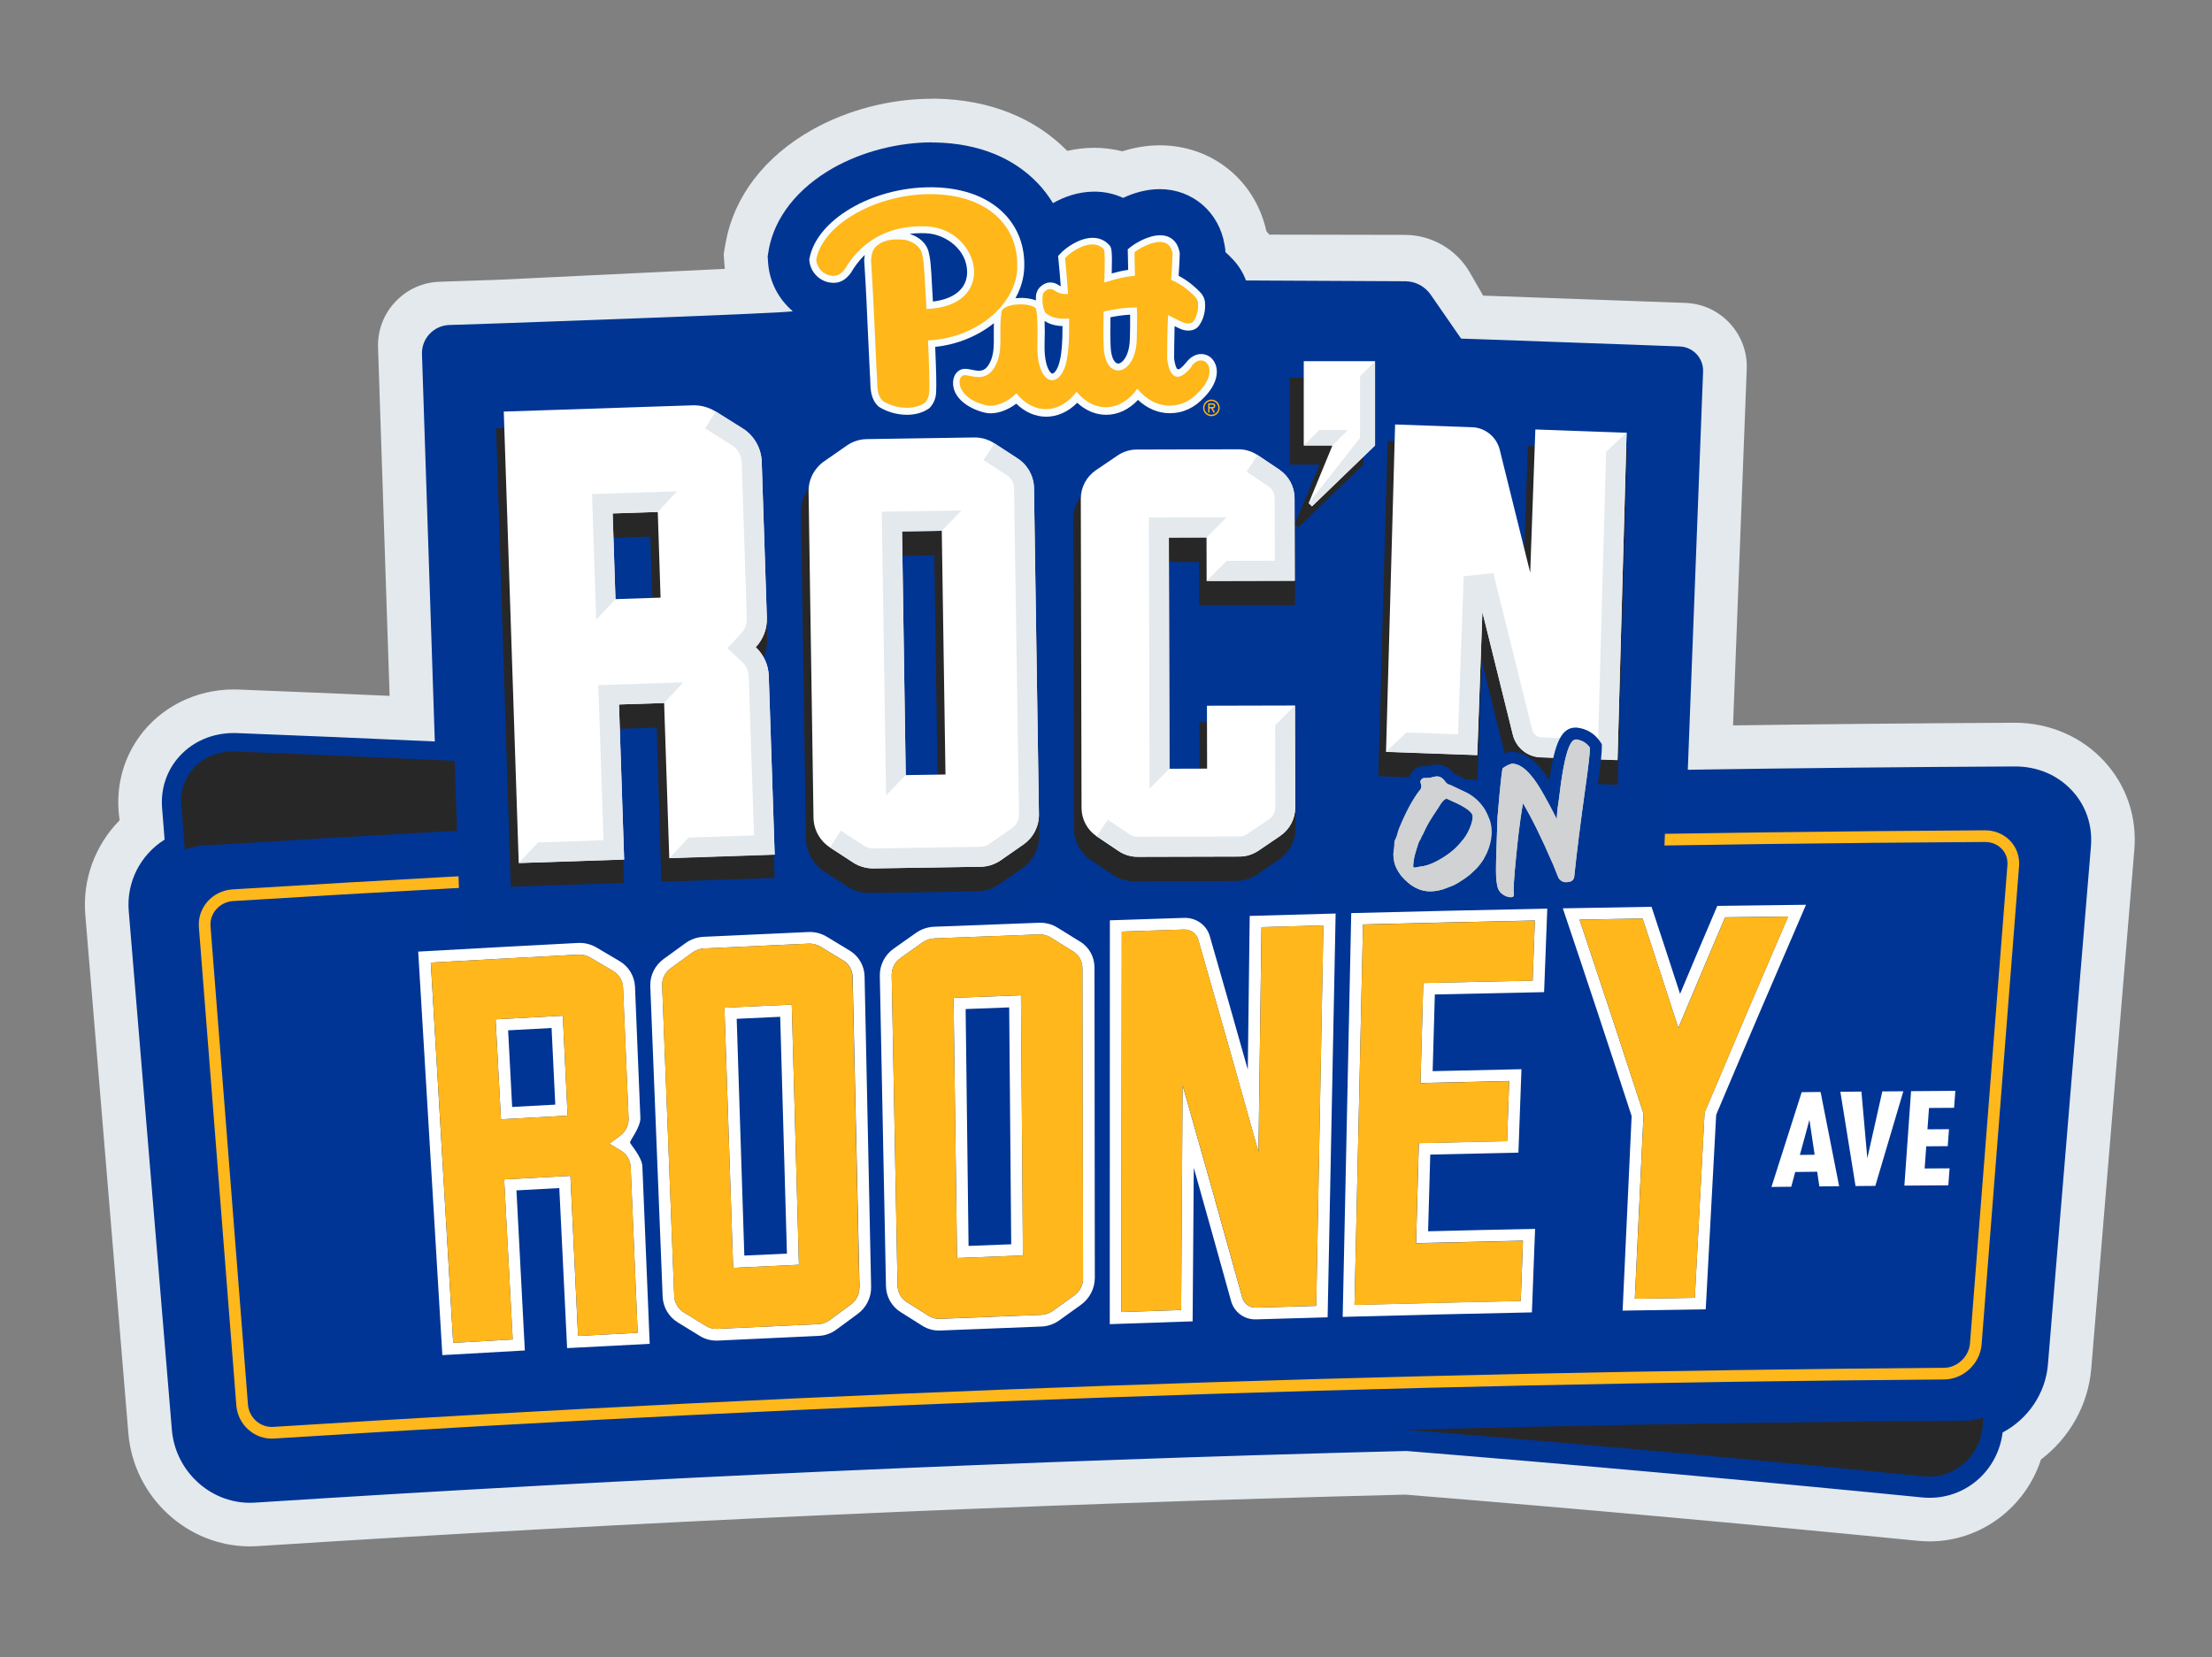 <?xml version="1.0" encoding="UTF-8"?>
<svg xmlns="http://www.w3.org/2000/svg" xmlns:xlink="http://www.w3.org/1999/xlink" id="b" width="417" height="312.48" viewBox="0 0 417 312.48">
  <rect x="0" y="0" width="417" height="312.48" fill="#808080" stroke="none"/>
  <defs>
    <clipPath id="d">
      <rect width="417" height="312.48" fill="none" stroke-width="0"></rect>
    </clipPath>
  </defs>
  <g id="c">
    <g clip-path="url(#d)">
      <path d="M47.11,285.59c-8.77,0-16.22-6.95-16.96-15.83l-8.12-97.8c-.44-5.34,1.72-10.52,5.74-14.01l.92-2.98c-1-4.42-.19-8.86,2.32-12.44,2.89-4.11,7.78-6.56,13.07-6.56.23,0,.45,0,.68.01,11.51.45,23.22.95,34.87,1.47l-2.47-74.58,1.71-1.86,1.69-1.81,2.53-.11,11.12-.37,51.42-2.48c-1.71-2-2.93-4.32-3.11-6.89l-.08-1.11.25-1.49c1.27-6.89,5.98-12.91,13.27-17.04,5.84-3.31,12.85-5.13,19.73-5.13.24,0,.48,0,.71,0,8.62.17,15.83,3.08,20.88,8.42.71.76,1.37,1.55,1.98,2.37,2.01-.88,4.38-1.53,7.02-1.53,1.89,0,3.72.33,5.42.98,1.97-.81,4.35-1.45,6.93-1.45,7.29,0,13.22,5.1,14.43,12.39l.11.69c.28.27.56.56.84.85.83.87,1.54,1.85,2.12,2.91l28.7.05c2.91,0,5.62,1.57,7.07,4.09l4.17,7.23,3,.11c.25,0,.5.02.75.04l.91.02,39.23,1.42,1.74,1.85c1.09,1.18,1.68,2.78,1.61,4.38l-2.82,73.43c19.75-.29,39.69-.49,59.3-.59,4.85,0,9.37,1.93,12.48,5.31,3.04,3.3,4.5,7.62,4.13,12.17l-8.12,97.8c-.48,5.78-3.76,10.97-8.73,13.97-1.5,7.52-8.08,13.14-15.81,13.14h0c-.53,0-1.08-.03-1.61-.08-32.03-3.17-64.7-6.11-97.09-8.74-72.21,1.85-145.17,5.12-216.86,9.73-.36.02-.72.03-1.08.03Z" fill="#003594" stroke-width="0"></path>
      <path d="M175.7,30.58c.2,0,.4,0,.6,0,6.97.14,12.73,2.41,16.65,6.55,1.86,1.97,3.21,4.25,4.02,6.77.01.03.04.06.07.06.02,0,.04,0,.05-.02,1.76-1.71,5.24-4.09,9.19-4.09,1.96,0,3.79.58,5.32,1.68.01,0,.03.02.04.02.01,0,.02,0,.03,0,1.46-.87,4.09-2.16,6.95-2.16,4.37,0,7.8,2.97,8.53,7.39l.1.62-.02.66c-.01.36-.03.72-.04,1.09,0,.03,0,.05.03.07.84.65,1.66,1.4,2.45,2.23,1.19,1.26,1.96,2.88,2.15,4.59.1.92.08,1.85-.04,2.77,0,.05.03.09.08.09.01,0,.03,0,.04-.01l4.65-2.66,28.26.05c.79,0,1.51.42,1.9,1.1l4.97,8.63v1.37s.03.08.08.08l7.08.26c.56.02,1.11.07,1.66.14v-.08s11.2.4,11.2.4l18.54.67,7.01.25s.08.04.08.08l-3.06,79.68s.03.08.08.08h0c21.82-.35,43.63-.58,65.46-.68.02,0,.03,0,.05,0,6.35,0,11.08,4.92,10.57,11-2.71,32.6-5.41,65.2-8.12,97.8-.37,4.44-3.28,8.27-7.16,10.04-.42.61-.87,1.28-1.29,1.89-.37,5.55-4.83,9.71-10.13,9.71-.34,0-.68-.02-1.02-.05-32.48-3.22-64.99-6.14-97.51-8.78,0,0,0,0,0,0-72.52,1.85-144.99,5.09-217.4,9.75-.23.02-.47.02-.7.02-5.66,0-10.52-4.49-11-10.34-2.71-32.6-5.41-65.2-8.12-97.8-.34-4.09,1.67-7.81,4.93-9.93.74-2.42,1.26-4.08,2-6.5-2.51-7.01,2.28-13.09,9.16-13.09.15,0,.3,0,.45,0,13.74.54,27.47,1.13,41.2,1.77,0,0,0,0,0,0,.05,0,.08-.04.08-.08l-2.23-67.37-.37-11.12s.03-.08.08-.08l11.12-.37,61.17-2.94s3.36-3.71,3.34-3.71h0s0,0-.02,0c-.74,0-10.1-4.45-10.43-9.1l-.03-.4s0-.01,0-.02l.13-.77c.93-5.04,4.6-9.59,10.32-12.83,4.91-2.78,10.99-4.35,16.79-4.35M230.93,62.78s-.12-.29-.23-.29c-.02,0-.05.02-.07.05.1.07.19.16.29.24M175.7,18.62h0c-7.9,0-15.95,2.1-22.68,5.9-8.85,5.01-14.6,12.49-16.18,21.06l-.02.09-.02.09-.13.74-.24,1.39.1,1.46.03.42c.02.31.05.62.09.92l-42.72,2.06-11.03.37c-3.21.1-6.19,1.45-8.39,3.8-2.2,2.34-3.35,5.4-3.24,8.62l.37,11.12,1.81,54.54c-9.51-.42-19.04-.82-28.45-1.19-.32-.01-.62-.02-.92-.02-7.23,0-13.94,3.4-17.95,9.1-3.19,4.53-4.42,10.01-3.58,15.53l-.02.06c-4.59,4.67-7,11.12-6.45,17.77l3.44,41.42,4.68,56.38c.99,11.95,11.06,21.31,22.91,21.31.49,0,.99-.02,1.48-.05,71.5-4.6,144.27-7.87,216.3-9.71,32.19,2.62,64.71,5.55,96.67,8.71.72.07,1.46.11,2.19.11,9.72,0,18.1-6.45,21.01-15.44,5.4-4.1,8.91-10.31,9.48-17.16l8.12-97.8c.52-6.23-1.5-12.16-5.69-16.71-4.23-4.6-10.35-7.24-16.8-7.24h-.1c-17.5.09-35.3.25-53.06.5l2.58-67.17c.13-3.21-1.01-6.28-3.2-8.65-2.19-2.36-5.17-3.73-8.39-3.84l-7.01-.25-18.54-.67-11.2-.4-1.35-.05-2.51-4.36c-2.51-4.36-7.2-7.08-12.23-7.09l-25.57-.05c-.18-.22-.36-.43-.55-.64-2.12-9.59-10.22-16.19-20.09-16.2-2.57,0-4.95.46-7.07,1.13-1.71-.43-3.48-.66-5.29-.66s-3.51.22-5.09.58c-6.14-6.24-14.65-9.63-24.66-9.84-.29,0-.57,0-.84,0h0Z" fill="#e3e9ed" stroke-width="0"></path>
      <path d="M230.93,62.78v-.87c-.09.21-.19.42-.29.63.1.07.19.16.29.24M175.7,26.84c-6.41,0-13.2,1.76-18.63,4.83-6.7,3.8-11.02,9.27-12.15,15.4v.03s0,.03,0,.03l-.13.78-.07.44.03.44.05.75c.25,3.62,2,6.88,4.64,9.13.41.35-55.13,2.29-55.13,2.29l-9.62.32c-2.94.1-5.24,2.56-5.14,5.49l.32,9.62,2.1,63.41c-12.44-.57-24.96-1.1-37.28-1.58-.2,0-.4-.01-.6-.01-4,0-7.61,1.53-10.18,4.3-2.46,2.66-3.65,6.17-3.35,9.88l.32,4.02.15,1.89c-4.57,2.88-7.21,8-6.76,13.47l4.01,48.23,4.12,49.57c.64,7.72,7.11,13.77,14.72,13.77.31,0,.63-.01.94-.03,71.76-4.62,144.78-7.89,217.06-9.74,32.39,2.63,65.11,5.58,97.25,8.76.46.05.92.07,1.39.07,7.07,0,12.88-5.25,13.77-12.32,4.76-2.51,8.08-7.36,8.53-12.73l8.12-97.8c.32-3.91-.93-7.63-3.54-10.46-2.72-2.96-6.54-4.58-10.75-4.58h-.06c-20.33.1-41.05.31-61.65.62l2.88-75.06c.1-2.53-1.88-4.66-4.41-4.75l-6.25-.23-18.54-.67-11.2-.4-3.74-.13-1.48-.05-5.73-8.28c-1.09-1.58-2.89-2.53-4.81-2.53l-30.01-.15c-.55-1.48-1.4-2.85-2.5-4-.45-.48-.92-.93-1.39-1.36v-.36s-.05-.37-.05-.37l-.1-.62c-1.02-6.19-6.05-10.51-12.21-10.51-2.61,0-5.01.76-6.91,1.65-1.68-.78-3.52-1.18-5.44-1.18-3.07,0-5.74,1.01-7.79,2.17-.8-1.32-1.74-2.56-2.83-3.71-4.63-4.89-11.3-7.56-19.29-7.72-.23,0-.45,0-.68,0h0Z" fill="#003594" stroke-width="0"></path>
      <path d="M52.97,256.41c103.41,4.45,206.65,11.74,309.66,21.94,5.69.57,10.67-3.69,11.14-9.52,2.48-31.2,4.96-62.39,7.44-93.59.46-5.83-4.03-11.04-10.03-11.62-108.7-10.35-217.63-17.65-326.74-21.94-6.13-.24-10.72,4.31-10.26,10.14,2.48,31.2,4.96,62.39,7.44,93.59.46,5.83,5.55,10.75,11.36,10.99Z" fill="#282728" stroke-width="0"></path>
      <path d="M370.4,267.86c-107.66.74-215.25,4.55-322.69,11.46-5.96.39-11.2-4.23-11.7-10.32-2.71-32.6-5.41-65.2-8.12-97.8-.51-6.09,4.19-11.37,10.5-11.77,113.66-7.09,227.47-10.9,341.35-11.46,6.37-.03,11.13,4.91,10.62,11-2.71,32.6-5.41,65.2-8.12,97.8-.51,6.09-5.8,11.05-11.83,11.09Z" fill="#003595" stroke-width="0"></path>
      <path d="M366.51,258.99c-105.08.79-210.08,4.5-314.95,11.14-3.01.19-5.67-2.15-5.91-5.22-2.35-30.06-4.71-60.12-7.06-90.18-.24-3.07,2.15-5.74,5.3-5.94,109.98-6.78,220.09-10.49,330.28-11.14,3.19-.02,5.6,2.48,5.36,5.55-2.35,30.06-4.7,60.12-7.06,90.18-.24,3.07-2.93,5.59-5.97,5.61Z" fill="none" stroke="#ffb81c" stroke-miterlimit="10" stroke-width="2.2"></path>
      <path d="M235.39,76.48c.03-.25.04-.51.04-.76,0-1.79-.64-3.44-1.69-4.73.37-1.81.23-3.62-.48-5.31-.58-1.38-1.52-2.56-2.72-3.41,1.02-1.97,1.44-4.27,1.19-6.51-.19-1.7-.95-3.33-2.15-4.59-.8-.84-1.64-1.6-2.48-2.26.02-.39.03-.76.04-1.13l.02-.66-.1-.62c-.73-4.42-4.16-7.39-8.53-7.39-2.88,0-5.54,1.31-6.99,2.18-1.54-1.12-3.39-1.71-5.36-1.71-4.02,0-7.55,2.46-9.28,4.18-.8-2.56-2.17-4.88-4.06-6.88-3.92-4.15-9.68-6.41-16.65-6.55-5.97-.11-12.31,1.47-17.39,4.34-5.72,3.24-9.39,7.8-10.32,12.83l-.13.78.05.75c.31,4.4,3.7,8.06,8.06,8.71.82.12,1.64.14,2.44.04.07,1.57.15,3.14.21,4.68l.03.65c.1,2.18.2,4.43.31,6.66l.04.43c.02.18.03.48.03.8.05,1.85.14,5.3,3.08,8.09l.49.44.48.3c2.22,1.37,5.02,2.16,7.69,2.16s4.95-.71,6.89-2.06l.63-.46.5-.55c.07-.07.12-.15.19-.23,1.49,1.2,3.42,2.19,5.85,2.76,2,.47,4.3.25,6.51-.62,1.84.99,3.81,1.49,5.85,1.49s4-.5,5.84-1.48c1.63.75,3.36,1.13,5.12,1.13,2.12,0,4.14-.53,6.02-1.57,1.78.86,3.67,1.29,5.62,1.29.36,0,.72-.03,1.08-.06v.93h3.51c.96.43,1.99.65,3.05.65s2.09-.22,3.05-.65h7.73l-3.33-6.08Z" fill="#003594" stroke-width="0"></path>
      <path d="M310.16,68.55l-18.54-.67-11.2-.4v.08c-.55-.07-1.1-.12-1.66-.14l-7.16-.26v-1.44s.01-6.48.01-6.48l-5.62-3.24-29.53-.05-5.63,3.22v6.48s-.02,5.9-.02,5.9l-16.83.04c-3.53,0-6.95,1.06-9.88,3.05l-3.79,2.57c-.8-.77-1.68-1.48-2.64-2.1l-4.37-2.85c-2.93-1.92-6.34-2.93-9.85-2.93-.09,0-.18,0-.27,0l-20.2.31c-3.6.05-7.07,1.17-10.03,3.23l-2.02,1.41c-1.41-1.95-3.19-3.65-5.29-4.97l-5.03-3.15c-3.03-1.9-6.51-2.9-10.07-2.9-.21,0-.42,0-.63.01l-35.59,1.18-11.2.37.37,11.2,3.04,91.9.37,11.2,11.2-.37,17.18-.57h0s11.2-.37,11.2-.37l19.87-.66,11.2-.37-.17-5.17c2.18.9,4.52,1.38,6.91,1.38h.23s20.25-.31,20.25-.31c3.62-.06,7.07-1.18,10.01-3.23l4.29-2.99c.54-.37,1.04-.78,1.53-1.2l3.75,2.52c2.93,1.96,6.34,2.99,9.85,2.99l19.21-.05c3.54-.02,6.94-1.07,9.86-3.04l4.1-2.78c.35-.24.69-.49,1.02-.75l-.38,10.45,11.2.4,18.54.67,11.2.4v-.08c.55.07,1.1.12,1.66.14l15.65.56,6.85.25,4.15-108.13-7.09-.26Z" fill="#003594" stroke-width="0"></path>
      <path d="M142.79,125.88c1.25-1.57,1.9-3.52,1.83-5.56l-.97-29.41c-.09-2.83-1.58-5.41-3.98-6.92l-5.02-3.15c-1.44-.9-3.11-1.36-4.79-1.29l-36.34,1.2,2.77,86.44,21.36-.71-.87-29.06,7.02-.23.87,29.06,21.36-.71-1.04-34.26c-.07-2.03-.84-3.93-2.19-5.42ZM123.08,115.84l-7.02.23-.49-14.66,7.02-.23.49,14.66Z" fill="#282728" stroke-width="0"></path>
      <path d="M191.56,89.7l-4.37-2.85c-1.24-.81-2.67-1.23-4.14-1.23-.04,0-.08,0-.12,0l-20.2.31c-1.51.02-2.97.49-4.21,1.36l-4.28,2.98c-2.07,1.44-3.28,3.81-3.24,6.33l.93,61.47c.04,2.52,1.32,4.85,3.43,6.23l4.37,2.85c1.24.81,2.67,1.23,4.15,1.23.03,0,.06,0,.1,0l20.23-.31c1.51-.03,2.96-.5,4.2-1.36l4.28-2.98c2.07-1.44,3.28-3.8,3.24-6.33l-.93-61.47c-.04-2.52-1.32-4.85-3.43-6.23ZM176.79,149.18l-6,.09-.67-44.46,6-.09.67,44.46Z" fill="#282728" stroke-width="0"></path>
      <path d="M226.11,136.18l.03,11.86h-5.61s-.1-42.08-.1-42.08h5.61s.02,8.19.02,8.19l18.09-.04-.04-16.31c0-2.4-1.2-4.64-3.2-5.98l-4.1-2.75c-1.19-.8-2.59-1.23-4.02-1.23h-.02l-19.16.05c-1.44,0-2.84.43-4.03,1.24l-4.09,2.78c-1.99,1.35-3.17,3.59-3.17,5.99l.14,58.3c0,2.4,1.2,4.64,3.2,5.98l4.11,2.76c1.19.8,2.59,1.22,4.03,1.22h0l19.18-.05c1.44,0,2.83-.44,4.02-1.24l4.09-2.78c1.99-1.35,3.17-3.59,3.17-5.99l-.05-19.96-18.09.04Z" fill="#282728" stroke-width="0"></path>
      <path d="M288.04,84.08l-.81,22.42-4.47-18.03c-.68-2.72-3.1-4.69-5.9-4.79l-15.28-.55-1.75,63.22,18.69.67.81-22.42,4.47,18.03c.68,2.72,3.1,4.69,5.9,4.79l15.28.55,1.75-63.22-18.69-.67Z" fill="#282728" stroke-width="0"></path>
      <path d="M139.95,80.75l-5.02-3.15c-1.32-.82-2.83-1.23-4.37-1.18l-35.59,1.18,2.82,85.11,19.87-.66-.97-29.22,8.51-.28.97,29.22,19.87-.66-1.11-33.67c-.07-2.07-.96-4.01-2.46-5.41,1.41-1.5,2.17-3.49,2.1-5.56l-.97-29.41c-.09-2.58-1.44-4.94-3.63-6.31ZM124,96.53l.53,16.15-8.51.28-.53-16.15,8.51-.28Z" fill="#fff" stroke-width="0"></path>
      <path d="M191.83,86.44l-4.37-2.85c-1.14-.75-2.47-1.13-3.83-1.11l-20.2.31c-1.36.02-2.68.44-3.8,1.22l-4.28,2.98c-1.86,1.3-2.96,3.43-2.92,5.7l.93,61.47c.03,2.27,1.19,4.37,3.09,5.61l4.37,2.85c1.14.74,2.46,1.12,3.83,1.11l20.22-.31c1.36-.02,2.67-.45,3.78-1.22l4.28-2.98c1.86-1.3,2.96-3.43,2.92-5.7l-.93-61.47c-.03-2.27-1.19-4.37-3.09-5.61ZM177.54,100.08l.7,45.95-7.49.11-.7-45.95,7.49-.11Z" fill="#fff" stroke-width="0"></path>
      <path d="M241.18,88.56l-4.1-2.75c-1.07-.72-2.33-1.1-3.62-1.1l-19.16.05c-1.29,0-2.54.39-3.62,1.12l-4.09,2.78c-1.78,1.21-2.84,3.22-2.84,5.37l.14,58.3c0,2.15,1.08,4.16,2.86,5.36l4.11,2.76c1.07.72,2.32,1.1,3.61,1.1l19.18-.05c1.29,0,2.53-.39,3.6-1.11l4.09-2.78c1.78-1.21,2.84-3.22,2.84-5.37l-.05-19.22-16.6.04.03,11.86-7.11.02-.11-43.58,7.11-.02.02,8.21,16.6-.04-.04-15.57c0-2.15-1.08-4.16-2.86-5.36Z" fill="#fff" stroke-width="0"></path>
      <path d="M289.44,80.97l-.97,26.99-5.75-23.19c-.6-2.4-2.74-4.14-5.2-4.22l-14.52-.52-1.71,61.73,17.2.62.97-26.99,5.75,23.19c.6,2.4,2.74,4.14,5.2,4.22l14.52.52,1.71-61.73-17.2-.62Z" fill="#fff" stroke-width="0"></path>
      <path d="M257.01,71.22v16.4l-12.28,11.85-.63-.63,4.63-11.22h-5.58v-16.4h13.86Z" fill="#282728" stroke-width="0"></path>
      <path d="M259.22,68.1v15.89l-11.89,11.48-.62-.61,4.48-10.87h-5.41v-15.89h13.43Z" fill="#fff" stroke-width="0"></path>
      <polygon points="259.22 68.1 256.39 70.93 256.39 82.57 246.71 94.86 247.33 95.47 259.22 83.99 259.22 68.1" fill="#e3e9ed" stroke-width="0"></polygon>
      <polygon points="245.79 83.99 248.7 81.08 254.1 81.08 251.19 83.99 245.79 83.99" fill="#e3e9ed" stroke-width="0"></polygon>
      <polygon points="116.03 112.95 115.5 96.8 124 96.52 127.64 92.63 111.61 93.16 112.39 116.84 116.03 112.95" fill="#e3e9ed" stroke-width="0"></polygon>
      <path d="M144.92,127.43c-.07-2.07-.96-4.01-2.46-5.41,1.41-1.5,2.17-3.49,2.1-5.56l-.97-29.41c-.09-2.58-1.44-4.94-3.63-6.31l-5.02-3.15-2,3.19,5.02,3.15c1.12.71,1.82,1.92,1.86,3.25l.97,29.41c.04,1.07-.35,2.08-1.08,2.86l-2.59,2.76,2.77,2.58c.78.73,1.23,1.71,1.26,2.78l1,29.94-12.34.41-3.64,3.89,19.87-.66-1.12-33.7Z" fill="#e3e9ed" stroke-width="0"></path>
      <polygon points="125.2 132.54 128.83 128.65 112.8 129.18 113.77 158.43 101.43 158.84 97.79 162.73 117.66 162.07 116.69 132.82 125.2 132.54" fill="#e3e9ed" stroke-width="0"></polygon>
      <polygon points="170.74 146.14 170.05 100.19 177.54 100.08 181.25 96.25 166.23 96.48 167.04 149.96 170.74 146.14" fill="#e3e9ed" stroke-width="0"></polygon>
      <path d="M194.93,92.05c-.03-2.27-1.19-4.37-3.09-5.61l-4.37-2.85-2.06,3.15,4.37,2.85c.85.56,1.37,1.5,1.39,2.52l.93,61.47c.02,1.02-.47,1.97-1.31,2.55l-4.28,2.98c-.5.35-1.09.54-1.7.55l-20.24.31c-.6,0-1.19-.17-1.69-.5l-4.36-2.85-2.06,3.15,4.37,2.85c1.14.74,2.46,1.12,3.83,1.11l20.22-.31c1.36-.02,2.67-.45,3.78-1.22l4.28-2.98c1.86-1.3,2.96-3.43,2.92-5.7l-.93-61.47Z" fill="#e3e9ed" stroke-width="0"></path>
      <polygon points="227.47 101.31 231.22 97.53 216.59 97.57 216.71 148.68 220.47 144.91 220.36 101.33 227.47 101.31" fill="#e3e9ed" stroke-width="0"></polygon>
      <path d="M244.05,93.91c0-2.15-1.08-4.16-2.86-5.36l-4.1-2.75-2.1,3.12,4.11,2.76c.75.5,1.19,1.34,1.2,2.24l.03,11.8-9.07.02-3.76,3.77,16.6-.04-.04-15.57Z" fill="#e3e9ed" stroke-width="0"></path>
      <path d="M244.14,132.99l-3.76,3.77.04,15.45c0,.9-.44,1.74-1.19,2.25l-4.09,2.78c-.44.3-.97.46-1.51.47l-19.17.05c-.54,0-1.06-.16-1.51-.46l-4.11-2.75-2.1,3.13,4.11,2.76c1.07.72,2.32,1.1,3.61,1.1l19.18-.05c1.29,0,2.53-.39,3.6-1.11l4.09-2.78c1.78-1.21,2.84-3.22,2.84-5.37l-.05-19.22Z" fill="#e3e9ed" stroke-width="0"></path>
      <path d="M302.78,85.21l-1.5,54.2-10.73-.39c-.79-.03-1.5-.61-1.69-1.37l-7.34-29.58-5.59.58-1.07,29.8-9.71-.35-3.87,3.63,17.2.62.97-26.99,5.75,23.19c.6,2.4,2.74,4.14,5.21,4.22l14.52.52,1.71-61.73-3.87,3.63Z" fill="#e3e9ed" stroke-width="0"></path>
      <path d="M269.57,169.18c-2.24,0-4.31-1.07-6.16-3.19-1.1-1.37-1.69-2.7-1.79-4-.07-.29-.07-.59-.07-1,0-.39.07-.79.13-1.18.04-.26.04-.55.04-.81,0-.36.06-.68.18-.97v-.04l.16-.32c.11-.18.2-.45.28-.73.07-.4.2-.8.41-1.3,1.35-3.25,2.68-5.68,4.05-7.42l-.02-.1c-.06-.16-.15-.41-.15-.74,0-.57.27-.95.5-1.2.5-.63,1.29-.63,1.56-.63h.41c.23,0,.46-.04.7-.12l.07-.02.24-.05c.26-.05.5-.1.75-.1,1.02,0,1.88.52,2.57,1.55h0s.07.06.31.13l.07.02.07.03c.27.11.65.3,1.19.56l1.07.51c2.77,1.16,4.73,3.25,5.78,6.19.28.85.42,1.67.42,2.54v.53c-.19,2.7-1.23,5.07-3.09,7.12l-1.28,1.23c-.41.35-.83.64-1.24.94l-.1.07-.64.41c-.73.5-1.55.92-2.56,1.28-1.27.55-2.54.83-3.82.83ZM268.47,159.31c-.09.31-.19.62-.29.92-.1.29-.19.58-.27.88-.09.34-.19.72-.26,1.16.75-.05,1.63-.34,2.63-.86,1.87-.99,3.32-2.13,4.32-3.39.63-.69,1.07-1.4,1.42-2.25.38-.87.48-1.43.5-1.77-.1-.15-.67-.84-3.18-1.92l-.52-.24c-.14.17-.35.45-.63.94l-.39.59c-.52.76-.99,1.51-1.44,2.25l-.27.48c-.22.38-.38.7-.53,1.07-.14.33-.33.69-.57,1.1l-.06.24-.09.14c-.14.23-.28.46-.37.67Z" fill="#d0d2d3" stroke-width="0"></path>
      <path d="M270.86,146.38c.64,0,1.17.35,1.64,1.05.18.29.53.47.94.58.41.18,1.11.53,2.22,1.05,2.51,1.05,4.27,2.92,5.2,5.55.23.7.35,1.4.35,2.16v.53c-.18,2.4-1.11,4.5-2.8,6.37l-1.23,1.17c-.35.29-.76.58-1.17.88l-.64.41c-.76.53-1.52.88-2.34,1.17-1.23.53-2.34.76-3.45.76-1.93,0-3.68-.94-5.32-2.8-.93-1.17-1.46-2.34-1.52-3.45-.06-.18-.06-.41-.06-.82,0-.29.06-.64.12-.99.06-.35.06-.7.06-.99s.06-.53.18-.7v-.06c.18-.29.29-.64.41-1.05.06-.35.18-.7.35-1.11,1.29-3.1,2.57-5.49,3.92-7.19.18-.18.23-.41.23-.64,0-.12,0-.23-.06-.41s-.12-.29-.12-.47.06-.29.23-.47c.12-.18.35-.23.7-.23h.41c.35,0,.7-.06,1.05-.18.29-.06.53-.12.7-.12M266.59,163.56h.23l.88-.18c.94-.06,1.99-.41,3.1-.99,1.99-1.05,3.56-2.28,4.67-3.68.64-.7,1.17-1.52,1.58-2.51.41-.94.58-1.7.58-2.28,0-.76-1.29-1.75-3.86-2.86l-.88-.41-.23-.06-.18.06c-.41.23-.82.76-1.29,1.58l-.35.53c-.53.76-.99,1.52-1.46,2.28l-.29.53c-.23.41-.41.76-.58,1.17s-.41.82-.58,1.11l-.06.23c-.18.29-.35.58-.47.88-.18.64-.41,1.23-.58,1.87-.18.64-.35,1.4-.41,2.34,0,.29.06.41.18.41M270.86,144.14c-.37,0-.7.07-.98.13l-.16.03-.14.03-.13.04c-.12.04-.23.06-.34.06h-.41c-1.24,0-1.97.5-2.39,1-.28.29-.79.93-.79,1.95,0,.23.03.43.06.6-1.31,1.78-2.58,4.16-3.86,7.24-.23.53-.38.99-.47,1.46-.08.28-.13.38-.15.41l-.3.52v.19c-.13.37-.19.77-.19,1.21,0,.22,0,.46-.03.63-.07.41-.15.88-.15,1.36,0,.41,0,.79.08,1.17.13,1.5.8,3.01,1.99,4.5l.03.04.03.04c2.07,2.37,4.43,3.57,7,3.57,1.42,0,2.81-.3,4.27-.91,1.06-.38,1.94-.83,2.76-1.39l.61-.39.05-.03.05-.03c.44-.32.89-.64,1.3-.98l.06-.05.05-.05,1.23-1.17.06-.06.06-.06c2.03-2.24,3.17-4.84,3.38-7.71v-.08s0-.08,0-.08v-.53c0-.99-.15-1.93-.47-2.87-1.15-3.23-3.36-5.6-6.41-6.89-.4-.19-.74-.35-1.03-.49-.55-.26-.95-.45-1.22-.57l-.13-.06h-.03c-1.09-1.45-2.37-1.76-3.29-1.76h0ZM271.33,156.17c.46-.74.89-1.44,1.37-2.14l.37-.56.04-.06.04-.07s.03-.06.05-.09c1.18.53,1.8.92,2.11,1.15-.06.22-.15.52-.32.9-.32.76-.69,1.37-1.18,1.9l-.05.06-.05.06c-.9,1.13-2.23,2.17-3.97,3.09-.19.1-.37.19-.54.26,0-.03.02-.06.03-.09.1-.29.19-.59.28-.89.06-.13.17-.31.27-.48l.17-.29.06-.24c.22-.39.4-.75.55-1.08.14-.33.28-.61.47-.94l.28-.5h0Z" fill="#003594" stroke-width="0"></path>
      <path d="M284.88,170.28c-.71,0-1.38-.2-2-.58-.7-.44-1.17-.96-1.48-1.66-.35-.91-.51-2.17-.51-4.02,0-1.73.12-5.03.29-10.03.32-3.74.54-6.11.71-7.52.18-1.74.34-2.05.4-2.18l.31-.62h.39c.49-.33,1.03-.58,1.68-.77l.16-.05h.16c2.18,0,4.29,1.79,6.46,5.46.47.81.9,1.57,1.3,2.3.02-.17.05-.34.07-.53,1.11-9.78,2.49-11.79,4.21-11.79h.12c1.47.16,2.68.87,3.49,2.06l.2.29v.35c0,1.04-.27,3.45-.89,7.81-.89,6.34-1.59,11.94-2.08,16.65-.1.93-.78,1.68-1.7,1.87l-.41.08c-.18.04-.37.06-.55.06h0c-1.1,0-2.09-.66-2.52-1.68-.36-.86-.62-1.56-.62-1.56l-.4-.96c-1.43-3.29-2.76-6.12-3.98-8.44-.12.86-.24,1.81-.36,2.83-.72,6.54-.87,9.1-.87,10.09,0,.2,0,.38.01.51l.06.17v.13c-.01,1.02-.68,1.71-1.66,1.71Z" fill="#d0d2d3" stroke-width="0"></path>
      <path d="M297.04,139.42c1.11.12,2.05.64,2.69,1.58,0,.99-.29,3.51-.88,7.66-.9,6.42-1.6,11.99-2.09,16.69-.05.44-.37.8-.81.89l-.41.08c-.11.02-.22.03-.32.03-.64,0-1.24-.38-1.49-.99-.35-.83-.6-1.51-.6-1.51l-.41-.99c-2.1-4.85-3.97-8.65-5.61-11.39-.29,1.58-.58,3.62-.88,6.08-.58,5.32-.88,8.77-.88,10.23,0,.35,0,.64.06.82,0,.41-.18.58-.53.58-.47,0-.93-.12-1.4-.41-.47-.29-.82-.64-1.05-1.17-.29-.76-.41-1.99-.41-3.56,0-1.7.12-5.03.29-9.99.29-3.45.53-5.96.7-7.42.12-1.11.23-1.7.29-1.81h.06c.53-.41,1.05-.64,1.64-.82,1.75,0,3.56,1.64,5.49,4.91,1.05,1.81,2.04,3.62,2.98,5.55.06-.99.12-1.75.18-2.16.06-.41.18-1.11.29-2.04.82-7.19,1.87-10.81,3.1-10.81M297.16,137.18h-.12c-2.59,0-3.93,2.58-4.97,9.98-1.54-2.49-3.85-5.42-7.07-5.42h-.33l-.32.09c-.63.19-1.17.42-1.68.72h-.76l-.62,1.24c-.12.25-.31.62-.52,2.58-.17,1.39-.39,3.77-.71,7.47v.06s0,.06,0,.06c-.17,4.83-.29,8.32-.29,10.07,0,1.99.18,3.38.56,4.37l.02.05.02.05c.4.9,1.02,1.6,1.91,2.16.8.5,1.67.75,2.59.75,1.6,0,2.77-1.19,2.77-2.83v-.36l-.06-.17c0-.08,0-.18,0-.28,0-.92.14-3.26.77-9.09.73,1.54,1.5,3.23,2.3,5.08l.38.92c.06.16.3.8.63,1.56.61,1.44,2,2.36,3.56,2.36.26,0,.52-.03.77-.08l.41-.08c1.4-.29,2.44-1.43,2.59-2.86.49-4.69,1.19-10.28,2.08-16.61.8-5.65.9-7.23.9-7.97v-.7l-.39-.57c-1-1.45-2.52-2.35-4.3-2.54h-.12Z" fill="#003594" stroke-width="0"></path>
      <path d="M264.26,165.26c-.93-1.17-1.46-2.34-1.52-3.45-.06-.18-.06-.41-.06-.82,0-.29.06-.64.12-.99.06-.35.06-.7.06-.99s.06-.53.18-.7v-.06c.18-.29.29-.64.41-1.05.06-.35.18-.7.35-1.11,1.29-3.1,2.57-5.49,3.92-7.19.18-.18.23-.41.23-.64,0-.12,0-.23-.06-.41s-.12-.29-.12-.47.06-.29.23-.47c.12-.18.35-.23.7-.23h.41c.35,0,.7-.06,1.05-.18.29-.06.53-.12.7-.12.64,0,1.17.35,1.64,1.05.18.29.53.47.94.58.41.18,1.11.53,2.22,1.05,2.51,1.05,4.27,2.92,5.2,5.55.23.7.35,1.4.35,2.16v.53c-.18,2.4-1.11,4.5-2.8,6.37l-1.23,1.17c-.35.29-.76.58-1.17.88l-.64.41c-.76.53-1.52.88-2.34,1.17-1.23.53-2.34.76-3.45.76-1.93,0-3.68-.94-5.32-2.8ZM267.7,163.39c.94-.06,1.99-.41,3.1-.99,1.99-1.05,3.56-2.28,4.67-3.68.64-.7,1.17-1.52,1.58-2.51.41-.94.58-1.7.58-2.28,0-.76-1.29-1.75-3.86-2.86l-.88-.41-.23-.06-.18.06c-.41.23-.82.76-1.29,1.58l-.35.53c-.53.76-.99,1.52-1.46,2.28l-.29.53c-.23.41-.41.76-.58,1.17s-.41.82-.58,1.11l-.06.23c-.18.29-.35.58-.47.88-.18.64-.41,1.23-.58,1.87-.18.64-.35,1.4-.41,2.34,0,.29.06.41.18.41h.23l.88-.18Z" fill="#d0d2d3" stroke-width="0"></path>
      <path d="M297.04,139.42c-1.23,0-2.28,3.62-3.1,10.81-.12.93-.23,1.64-.29,2.04-.06.41-.12,1.17-.18,2.16-.94-1.93-1.93-3.74-2.98-5.55-1.93-3.27-3.74-4.91-5.49-4.91-.58.18-1.11.41-1.64.82h-.06c-.06.12-.18.7-.29,1.81-.18,1.46-.41,3.97-.7,7.42-.18,4.97-.29,8.3-.29,9.99,0,1.58.12,2.8.41,3.56.23.53.58.88,1.05,1.17.47.29.94.41,1.4.41.35,0,.53-.18.53-.58-.06-.18-.06-.47-.06-.82,0-1.46.29-4.91.88-10.23.29-2.45.58-4.5.88-6.08,1.64,2.75,3.51,6.54,5.61,11.39l.41.99s.25.68.6,1.51c.3.71,1.06,1.12,1.82.96l.41-.08c.44-.09.76-.45.81-.89.49-4.7,1.19-10.27,2.09-16.69.58-4.15.88-6.66.88-7.66-.64-.94-1.58-1.46-2.69-1.58Z" fill="#d0d2d3" stroke-width="0"></path>
      <path d="M235.39,76.48c.03-.25.04-.51.04-.76,0-1.79-.64-3.44-1.69-4.73.37-1.81.23-3.62-.48-5.31-.58-1.38-1.52-2.56-2.72-3.41,1.02-1.97,1.44-4.27,1.19-6.51-.19-1.7-.95-3.33-2.15-4.59-.8-.84-1.64-1.6-2.48-2.26.02-.39.03-.76.04-1.13l.02-.66-.1-.62c-.73-4.42-4.16-7.39-8.53-7.39-2.88,0-5.54,1.31-6.99,2.18-1.54-1.12-3.39-1.71-5.36-1.71-4.02,0-7.55,2.46-9.28,4.18-.8-2.56-2.17-4.88-4.06-6.88-3.92-4.15-9.68-6.41-16.65-6.55-5.97-.11-12.31,1.47-17.39,4.34-5.72,3.24-9.39,7.8-10.32,12.83l-.13.78.05.75c.31,4.4,3.7,8.06,8.06,8.71.82.12,1.64.14,2.44.04.07,1.57.15,3.14.21,4.68l.03.65c.1,2.18.2,4.43.31,6.66l.04.43c.02.18.03.48.03.8.05,1.85.14,5.3,3.08,8.09l.49.44.48.3c2.22,1.37,5.02,2.16,7.69,2.16s4.95-.71,6.89-2.06l.63-.46.5-.55c.07-.07.12-.15.19-.23,1.49,1.2,3.42,2.19,5.85,2.76,2,.47,4.3.25,6.51-.62,1.84.99,3.81,1.49,5.85,1.49s4-.5,5.84-1.48c1.63.75,3.36,1.13,5.12,1.13,2.12,0,4.14-.53,6.02-1.57,1.78.86,3.67,1.29,5.62,1.29.36,0,.72-.03,1.08-.06v.93h3.51c.96.43,1.99.65,3.05.65s2.09-.22,3.05-.65h7.73l-3.33-6.08Z" fill="#003594" stroke-width="0"></path>
      <path d="M118.5,210.83c.05,1.28-.53,2.5-1.57,3.27-.82.61-1.24.92-2.06,1.53.87.52,1.31.78,2.18,1.31,1.1.66,1.78,1.82,1.84,3.09.44,10.42.88,20.84,1.32,31.26-4.49.23-6.74.35-11.24.59-.48-10.06-.96-20.12-1.44-30.18-5,.26-7.5.4-12.49.67.54,10.06,1.08,20.12,1.61,30.18-4.49.25-6.74.38-11.22.64-1.41-23.9-2.81-47.8-4.22-71.7,9.27-.52,18.55-1.02,27.82-1.5.79-.04,1.56.15,2.23.54,1.73,1.02,2.6,1.54,4.33,2.56,1.11.66,1.81,1.82,1.86,3.09.35,8.22.69,16.43,1.04,24.65ZM120.72,210.72c-.34-8.22-.68-16.43-1.01-24.65-.08-2.01-1.17-3.83-2.93-4.87-1.73-1.03-2.6-1.54-4.34-2.56-1.06-.62-2.27-.92-3.5-.85-10.03.52-20.07,1.06-30.1,1.63,1.52,25.36,3.04,50.72,4.55,76.08,6.22-.36,9.33-.54,15.55-.88-.53-10.06-1.05-20.12-1.58-30.18,3.23-.18,4.84-.26,8.08-.44.49,10.06.98,20.12,1.47,30.18,6.23-.33,9.34-.5,15.57-.81-.46-11.15-.92-22.3-1.38-33.46-.07-1.78-2.32-4.22-2.33-4.49-.02-.42,2.03-2.92,1.96-4.71" fill="#fff" stroke-width="0"></path>
      <path d="M95.79,194.26c3.28-.18,4.91-.26,8.19-.44.28,5.78.42,8.67.7,14.45-3.25.17-4.88.26-8.13.44-.3-5.78-.45-8.67-.76-14.45ZM94.44,211.03c5.02-.28,7.53-.41,12.56-.68-.36-7.54-.54-11.31-.9-18.84-5.07.26-7.6.4-12.67.68.4,7.54.6,11.31,1.01,18.84Z" fill="#fff" stroke-width="0"></path>
      <path d="M107,210.35c-5.02.26-7.54.4-12.56.68-.4-7.54-.6-11.31-1.01-18.84,5.07-.28,7.6-.41,12.67-.68.36,7.54.54,11.31.9,18.84ZM115.6,183.09c-1.73-1.02-2.6-1.54-4.33-2.56-.67-.4-1.44-.58-2.23-.54-9.28.48-18.55.98-27.82,1.5,1.41,23.9,2.81,47.8,4.22,71.7,4.49-.26,6.73-.39,11.22-.64-.54-10.06-1.08-20.12-1.61-30.18,5-.28,7.49-.41,12.49-.67.48,10.06.96,20.12,1.44,30.18,4.49-.24,6.74-.36,11.24-.59-.44-10.42-.88-20.84-1.32-31.26-.05-1.28-.74-2.44-1.84-3.09-.87-.52-1.31-.78-2.18-1.31.82-.61,1.23-.92,2.06-1.53,1.04-.77,1.62-1.99,1.57-3.27-.35-8.22-.69-16.43-1.04-24.65-.05-1.28-.75-2.43-1.86-3.1" fill="#ffb71b" stroke-width="0"></path>
      <path d="M162.02,242.69c.03,1.28-.57,2.5-1.61,3.26-1.61,1.18-2.41,1.77-4.02,2.96-.62.45-1.35.71-2.1.75-7.63.34-11.45.52-19.07.89-.76.03-1.5-.16-2.14-.55-1.67-1.03-2.51-1.54-4.18-2.57-1.08-.66-1.75-1.82-1.8-3.1-.76-19.5-1.51-39-2.27-58.5-.05-1.28.55-2.5,1.61-3.27,1.64-1.19,2.46-1.79,4.11-2.98.64-.46,1.39-.72,2.18-.76,7.88-.37,11.83-.55,19.71-.9.79-.03,1.56.16,2.22.56,1.72,1.04,2.57,1.56,4.28,2.59,1.1.67,1.77,1.83,1.8,3.11.43,19.5.86,39.01,1.3,58.51ZM160.14,179.2c-1.71-1.04-2.57-1.56-4.28-2.59-1.04-.63-2.25-.94-3.49-.88-7.9.35-11.84.53-19.73.9-1.24.06-2.42.47-3.42,1.2-1.65,1.19-2.47,1.79-4.11,2.98-1.66,1.21-2.6,3.13-2.52,5.14.78,19.5,1.55,39,2.33,58.5.08,2.01,1.14,3.83,2.84,4.87,1.67,1.03,2.51,1.54,4.18,2.57,1.01.62,2.17.92,3.37.87,7.62-.37,11.43-.55,19.06-.89,0,0,0,0,0,0,1.19-.06,2.33-.46,3.3-1.18,1.6-1.18,2.41-1.77,4.02-2.96,1.63-1.19,2.58-3.11,2.53-5.12-.41-19.5-.82-39.01-1.23-58.51-.04-2.01-1.1-3.84-2.83-4.89" fill="#fff" stroke-width="0"></path>
      <path d="M138.88,192.09c3.28-.15,4.92-.23,8.2-.38.42,14.88.85,29.77,1.27,44.65-3.21.15-4.82.22-8.03.37-.48-14.88-.96-29.77-1.44-44.65ZM138.21,239.04c4.96-.24,7.44-.35,12.4-.58-.45-16.35-.9-32.7-1.35-49.05-5.08.23-7.62.34-12.69.58.55,16.35,1.09,32.7,1.64,49.04Z" fill="#fff" stroke-width="0"></path>
      <path d="M150.61,238.46c-4.96.23-7.44.34-12.4.58-.55-16.35-1.09-32.7-1.64-49.04,5.07-.24,7.61-.35,12.69-.58.45,16.35.9,32.7,1.35,49.05ZM158.93,181.07c-1.71-1.04-2.57-1.56-4.28-2.59-.66-.4-1.43-.6-2.22-.56-7.89.35-11.83.53-19.71.9-.79.04-1.54.3-2.18.76-1.65,1.19-2.47,1.79-4.11,2.98-1.06.77-1.66,1.99-1.61,3.27.76,19.5,1.51,39,2.27,58.5.05,1.28.72,2.44,1.8,3.1,1.68,1.03,2.51,1.54,4.18,2.57.64.4,1.38.59,2.14.55,7.63-.37,11.44-.55,19.07-.89.76-.04,1.49-.3,2.1-.75,1.61-1.18,2.41-1.77,4.02-2.96,1.04-.76,1.64-1.98,1.61-3.26-.43-19.5-.86-39.01-1.3-58.51-.03-1.28-.7-2.44-1.8-3.11" fill="#ffb71b" stroke-width="0"></path>
      <path d="M204.18,241.02c0,1.28-.62,2.49-1.68,3.24-1.63,1.17-2.45,1.75-4.08,2.92-.63.45-1.36.7-2.12.73-7.64.29-11.46.44-19.1.75-.76.03-1.5-.17-2.13-.57-1.65-1.04-2.48-1.56-4.13-2.6-1.07-.67-1.72-1.84-1.74-3.11-.37-19.5-.73-39.01-1.1-58.51-.02-1.28.6-2.5,1.67-3.25,1.67-1.18,2.5-1.77,4.17-2.95.65-.46,1.4-.71,2.19-.74,7.89-.31,11.84-.46,19.74-.75.79-.03,1.55.17,2.21.58,1.7,1.05,2.54,1.57,4.23,2.63,1.09.68,1.74,1.84,1.74,3.12.04,19.5.08,39.01.12,58.51ZM203.57,177.51c-1.69-1.05-2.54-1.58-4.23-2.62-1.03-.64-2.23-.95-3.47-.91-7.91.29-11.86.44-19.76.75-1.24.05-2.43.45-3.45,1.17-1.67,1.18-2.51,1.77-4.17,2.95-1.69,1.19-2.67,3.11-2.63,5.12.39,19.5.77,39.01,1.16,58.51.04,2.01,1.07,3.84,2.74,4.89,1.65,1.04,2.48,1.56,4.13,2.6,1,.63,2.16.94,3.36.89,7.63-.31,11.45-.46,19.09-.75,0,0,0,0,0,0,1.19-.05,2.35-.45,3.33-1.15,1.63-1.17,2.44-1.76,4.08-2.93,1.65-1.18,2.64-3.09,2.64-5.1-.02-19.5-.04-39.01-.06-58.51,0-2.01-1.02-3.85-2.73-4.91" fill="#fff" stroke-width="0"></path>
      <path d="M182.04,190.25c3.29-.13,4.93-.19,8.21-.31.13,14.89.25,29.77.38,44.66-3.22.12-4.83.19-8.04.31-.18-14.89-.37-29.77-.55-44.66ZM180.42,237.19c4.97-.2,7.45-.3,12.42-.48-.12-16.35-.24-32.7-.37-49.05-5.08.19-7.63.29-12.71.48.22,16.35.44,32.7.66,49.05Z" fill="#fff" stroke-width="0"></path>
      <path d="M192.84,236.71c-4.97.19-7.45.28-12.42.48-.22-16.35-.44-32.7-.66-49.05,5.08-.2,7.62-.3,12.71-.48.12,16.35.24,32.7.37,49.05ZM202.31,179.38c-1.69-1.05-2.54-1.58-4.23-2.63-.65-.41-1.42-.61-2.21-.58-7.9.29-11.85.44-19.74.75-.79.03-1.55.29-2.19.74-1.67,1.18-2.5,1.77-4.17,2.95-1.07.76-1.7,1.98-1.67,3.25.37,19.5.73,39.01,1.1,58.51.02,1.28.68,2.44,1.74,3.11,1.66,1.04,2.48,1.56,4.13,2.6.64.4,1.37.6,2.13.57,7.64-.31,11.46-.46,19.1-.75.76-.03,1.49-.28,2.12-.73,1.63-1.17,2.45-1.76,4.08-2.92,1.05-.75,1.68-1.96,1.68-3.24-.04-19.5-.08-39.01-.12-58.51,0-1.28-.65-2.45-1.74-3.12" fill="#ffb71b" stroke-width="0"></path>
      <path d="M237.81,174.81c4.67-.13,7-.2,11.67-.33-.45,23.91-.9,47.83-1.35,71.74-4.54.13-6.81.19-11.35.33-1.21.04-2.27-.75-2.59-1.9-3.7-13.36-7.45-26.7-11.25-40.03-.09,14.13-.19,28.25-.28,42.38-4.51.15-6.77.22-11.27.38.03-23.91.06-47.83.09-71.74,4.69-.16,7.03-.23,11.72-.38,1.25-.04,2.35.74,2.69,1.9,3.84,13.33,7.62,26.68,11.35,40.04.19-14.13.38-28.25.57-42.38ZM235.22,201.63c-2.36-8.39-4.75-16.77-7.16-25.15-.6-2.08-2.59-3.49-4.84-3.42-5.6.18-8.4.27-13.99.46,0,25.38-.01,50.76-.02,76.14,6.25-.22,9.37-.32,15.62-.53.07-9.65.15-19.3.22-28.95,2.36,8.38,4.71,16.76,7.04,25.15.58,2.08,2.5,3.49,4.67,3.43,5.41-.16,8.11-.24,13.52-.39.5-25.38,1.01-50.75,1.51-76.13-6.48.17-9.72.26-16.2.45-.12,9.65-.24,19.3-.36,28.95Z" fill="#fff" stroke-width="0"></path>
      <path d="M223.2,175.25c-4.69.15-7.04.22-11.72.38-.03,23.91-.06,47.83-.09,71.74,4.51-.16,6.76-.23,11.28-.38.09-14.13.19-28.25.28-42.38,3.8,13.33,7.56,26.67,11.25,40.03.32,1.16,1.38,1.94,2.59,1.9,4.54-.14,6.81-.2,11.35-.33.45-23.91.9-47.83,1.35-71.74-4.67.13-7,.19-11.67.33-.19,14.13-.38,28.25-.57,42.38-3.73-13.36-7.52-26.71-11.35-40.04-.33-1.16-1.44-1.94-2.69-1.9" fill="#ffb71b" stroke-width="0"></path>
      <path d="M286.68,245.28c-10.44.23-20.89.48-31.33.75.53-23.91,1.06-47.82,1.6-71.74,10.8-.27,21.6-.51,32.4-.74-.17,4.54-.25,6.81-.42,11.34-8.25.17-12.37.26-20.62.45-.21,7.54-.31,11.31-.52,18.85,6.69-.16,10.03-.24,16.72-.38-.16,4.54-.24,6.81-.4,11.34-6.65.14-9.98.22-16.63.38-.21,7.54-.31,11.31-.52,18.85,8.06-.2,12.09-.29,20.15-.46-.17,4.54-.25,6.81-.42,11.34ZM289.39,231.7c-8.07.16-12.11.25-20.17.45.17-5.78.25-8.67.41-14.46,6.64-.16,9.97-.23,16.62-.37.23-6.29.34-9.44.57-15.73-6.7.14-10.04.21-16.74.37.17-5.78.25-8.67.41-14.46,8.24-.19,12.36-.28,20.6-.44.24-6.29.36-9.44.6-15.74-12.32.24-24.64.52-36.96.84-.54,25.38-1.08,50.75-1.61,76.13,11.89-.32,23.78-.61,35.67-.85.24-6.29.36-9.44.6-15.74Z" fill="#fff" stroke-width="0"></path>
      <path d="M267.48,215.55c6.65-.16,9.98-.24,16.63-.38.16-4.54.24-6.81.4-11.34-6.69.14-10.03.22-16.72.38.21-7.54.31-11.31.52-18.85,8.24-.2,12.37-.29,20.62-.45.17-4.54.25-6.81.42-11.34-10.8.22-21.6.47-32.4.74-.53,23.91-1.06,47.83-1.6,71.74,10.44-.27,20.89-.52,31.33-.75.17-4.54.25-6.81.42-11.35-8.06.17-12.09.26-20.15.46.21-7.54.31-11.31.52-18.85Z" fill="#ffb71b" stroke-width="0"></path>
      <path d="M321.34,209.81c-.61,11.63-1.23,23.25-1.84,34.88-4.52.07-6.79.1-11.31.18.55-11.63,1.1-23.25,1.65-34.88-3.97-12.22-7.99-24.42-12.07-36.6,4.75-.09,7.13-.13,11.88-.21,2.27,6.86,4.52,13.74,6.74,20.62,2.92-6.96,5.86-13.91,8.82-20.85,4.76-.06,7.13-.09,11.89-.15-5.31,12.31-10.57,24.65-15.77,37.01ZM323.75,170.78c-2.83,6.64-4.24,9.96-7.03,16.61-2.13-6.57-3.21-9.85-5.38-16.42-6.69.11-10.03.17-16.72.29,4.39,13.03,8.71,26.08,12.97,39.16-.57,12.23-1.13,24.46-1.7,36.69,6.27-.11,9.4-.16,15.67-.25.66-12.23,1.32-24.46,1.97-36.68,5.58-13.22,11.23-26.42,16.93-39.59-6.69.07-10.04.11-16.73.21Z" fill="#fff" stroke-width="0"></path>
      <path d="M325.22,172.96c-2.96,6.94-5.91,13.89-8.82,20.85-2.22-6.88-4.47-13.75-6.74-20.62-4.75.08-7.13.12-11.88.21,4.08,12.18,8.1,24.38,12.07,36.6-.55,11.63-1.1,23.25-1.65,34.88,4.52-.08,6.79-.11,11.31-.18.61-11.63,1.23-23.25,1.84-34.88,5.2-12.36,10.46-24.69,15.77-37.01-4.76.05-7.14.08-11.89.15Z" fill="#ffb71b" stroke-width="0"></path>
      <path d="M346.71,223.65c-1.49.02-2.24.02-3.73.04-.16-1.11-.24-1.66-.41-2.77-1.66.02-2.48.03-4.14.05-.3,1.11-.45,1.67-.75,2.78-1.49.02-2.24.03-3.73.04,2.27-7.15,3.41-10.72,5.7-17.87,1.42-.02,2.14-.02,3.56-.04,1.41,7.11,2.11,10.66,3.5,17.77ZM342.09,217.72c-.39-2.64-.59-3.95-.98-6.59-.72,2.65-1.08,3.97-1.8,6.62,1.11-.01,1.67-.02,2.78-.03Z" fill="#fff" stroke-width="0"></path>
      <path d="M358.82,205.74c-2.13,7.14-3.19,10.71-5.29,17.85-1.49.01-2.24.02-3.73.03-1.13-7.11-1.7-10.66-2.86-17.77,1.59-.02,2.38-.02,3.97-.04.45,5.03.67,7.54,1.11,12.57,1.13-5.04,1.69-7.56,2.83-12.6,1.59-.01,2.38-.02,3.97-.03Z" fill="#fff" stroke-width="0"></path>
      <path d="M367.29,223.48c-3.31.02-4.97.03-8.28.06.5-7.12.76-10.69,1.26-17.81,3.34-.03,5.01-.04,8.35-.06-.1,1.28-.14,1.92-.24,3.2-1.89.01-2.84.02-4.73.03-.12,1.61-.18,2.42-.29,4.03,1.62-.01,2.43-.02,4.06-.03-.1,1.28-.14,1.92-.24,3.2-1.62.01-2.43.02-4.05.03-.12,1.67-.18,2.51-.3,4.18,1.88-.01,2.82-.02,4.7-.03-.1,1.28-.14,1.92-.24,3.2Z" fill="#fff" stroke-width="0"></path>
      <g id="e">
        <path d="M229.08,68.57c-.47-1.13-1.48-1.82-2.63-1.82-1.01,0-1.98.53-2.75,1.49-.61.76-1.05,1.14-1.33,1.32-.19.13-.46.06-.56-.15-.19-.38-.39-1.04-.47-1.86,0-.49.02-3.51.09-6.06.42.21.83.41,1.19.56.45.18.92.28,1.41.28,1.15,0,1.76-.56,2.07-1.03.84-1.23,1.22-2.83,1.05-4.39-.07-.63-.36-1.25-.82-1.73-1.3-1.37-2.69-2.43-4.14-3.18.1-1.41.17-2.79.21-4.1v-.13s-.02-.13-.02-.13c-.35-2.09-1.69-3.28-3.68-3.28-2.33,0-4.83,1.62-5.6,2.24l-.5.4.08,3.88c-1.13.16-2.19.42-3.1.68.11-4.34,0-4.89-.5-5.39-.79-.87-1.86-1.33-3.1-1.33-2.46,0-5.06,1.84-6.12,3.01l-.39.43.06.58c.18,1.82.33,3.54.44,5.12-.16-.07-.32-.16-.48-.27-.45-.3-.96-.45-1.48-.45-.44,0-.88.12-1.25.34-.2.12-.39.26-.58.42-.52.45-.84,1.1-.88,1.79-.02.29-.02.57-.02.84-.96-.41-2.12-.48-2.82-.48-.34,0-.69.02-1.03.05,1.02-1.82,1.59-3.77,1.66-5.78.14-3.89-1.12-7.35-3.63-10-3.07-3.24-7.74-5.02-13.51-5.13-.19,0-.38,0-.57,0-11,0-21.43,6.15-22.78,13.42l-.03.16v.17c.16,2.13,1.8,3.91,3.92,4.22.22.03.44.05.65.05,1.64,0,2.58-.99,3.23-1.84l.04-.06.04-.06c.64-1.09,1.48-2.24,2.57-3.3-.05.33-.08.63-.1.89v.1s0,.1,0,.1c.31,4.73.53,9.52.73,14.16.11,2.36.22,4.81.34,7.21v.04s0,.04,0,.04c.05.41.06.85.07,1.32.04,1.48.09,3.32,1.51,4.67l.1.09.11.07c1.5.92,3.39,1.45,5.2,1.45,1.59,0,3.02-.41,4.13-1.19l.13-.09.11-.12c.72-.82,1.1-1.8,1.13-2.91.07-1.17.02-3.96-.18-8.5,4-.4,7.95-1.98,11-4.41.02-.02.04-.04.07-.05-.03.83-.03,1.61-.02,2.33.02,1.62.03,3.02-.44,4.4-.44,1.17-.99,1.89-1.65,2.12-.21.07-.44.11-.71.11-.44,0-.91-.1-1.36-.19-.44-.09-.85-.17-1.25-.17-.1,0-.2,0-.3.02h-.03c-1.1.16-1.88,1.15-1.94,2.46-.14,2.99,2.92,5.06,6.01,5.79.34.08.71.12,1.09.12,1.72,0,3.49-.82,4.81-1.82,1.64,1.6,3.61,2.46,5.66,2.46s4.16-.92,5.83-2.63c1.6,1.48,3.5,2.27,5.46,2.27,2.21,0,4.29-.99,6-2.81,1.74,1.63,3.82,2.51,5.99,2.51,2.5,0,4.7-1.03,6.54-3.05,2.04-2.09,2.81-4.43,2.04-6.26M175.87,56.85c-.16-2.97-.29-5.15-.29-5.2-.02-.24-.04-.48-.05-.71-.09-1.21-.17-2.36-.5-3.58-.42-1.5-1.7-2.67-3.55-3.27.7-.08,1.43-.13,2.2-.13.3,0,.6,0,.91.02,3.75.16,7.75,3.15,7.73,7.35-.01,3.04-2.4,5.05-6.44,5.52M199.89,67.56c-.4,2.21-1.24,2.89-1.5,2.89-.08,0-.21-.08-.33-.21-.61-.62-1.22-2.36-1.14-5.34.06-1.9.05-3.32,0-4.38.95.61,2.07.92,3.38.96.02,3.32-.21,5.05-.4,6.08M212.99,63.95c-.08,3.25-1.48,4.6-2.2,4.6-.61,0-1.29-1.02-1.4-2.96-.08-1.39-.09-3.24-.05-5.77,1.09-.22,2.36-.42,3.71-.49.02,1.18,0,2.63-.05,4.63" fill="#fafdfe" stroke-width="0"></path>
        <path d="M191.76,50.39c.27-7.64-5.4-13.57-15.86-13.78-10.23-.21-20.76,5.47-22.03,12.34.11,1.5,1.24,2.79,2.79,3.02,1.23.18,1.94-.35,2.64-1.28,2.6-4.42,7.39-8.35,15.35-8.01,10.08.44,13.73,15.11,0,15.58-.19-3.66-.36-6.5-.36-6.5-.11-1.43-.15-2.73-.51-4.04-.39-1.41-1.84-2.18-3.14-2.5-1.79-.17-3.79-.16-5.21,1.02-.97.69-1.13,1.75-1.22,2.82.47,7.17.71,14.29,1.07,21.38.21,1.82-.21,3.87,1.19,5.19,2.16,1.34,5.66,1.86,7.9.3.53-.6.79-1.3.81-2.11.09-1.39-.04-5.42-.23-9.65,8.61-.31,16.58-6.35,16.84-13.77" fill="#ffb719" stroke-width="0"></path>
        <path d="M224.71,69.05c-3.75,4.66-4.57-.17-4.69-1.44,0,0,.01-5.33.18-8.2.12.06.24.11.37.18.03.01.06.03.09.05.1.05.19.09.29.14.03.02.06.03.09.05.16.08.32.16.48.24.06.03.12.06.18.09.05.03.1.05.16.08.07.04.15.08.22.11.05.03.1.05.15.07.07.03.14.07.21.1.05.02.1.05.15.07.06.03.13.06.19.09.05.02.09.04.14.06.06.03.12.05.17.07,0,0,.02,0,.02.01.06.02.11.04.17.06,0,0,.01,0,.02,0,.15.05.3.08.45.1,0,0,.01,0,.02,0,.08,0,.16.01.24.01h0c.24,0,.47-.03.68-.14.12-.07.23-.17.32-.3.08-.12.16-.25.23-.38.02-.04.04-.09.07-.14.05-.09.09-.18.13-.27.02-.05.04-.11.06-.17.03-.09.07-.17.1-.26.02-.06.04-.13.05-.19.02-.08.05-.17.07-.25.02-.07.03-.13.04-.2.02-.08.04-.17.05-.25.01-.07.02-.14.02-.21,0-.09.02-.17.03-.26,0-.07,0-.14,0-.21,0-.08,0-.17,0-.25,0-.07,0-.15-.01-.22,0-.08,0-.16-.02-.25,0,0,0-.02,0-.02,0-.08-.03-.15-.05-.23,0,0,0,0,0-.01-.02-.08-.05-.16-.09-.24,0,0,0-.02-.01-.03-.03-.06-.06-.11-.09-.16-.02-.03-.03-.06-.05-.09-.03-.04-.06-.07-.09-.11-.03-.04-.06-.07-.09-.11,0,0,0,0,0,0-.1-.11-.2-.2-.3-.31-.09-.09-.19-.19-.28-.28-.1-.1-.21-.19-.31-.28-.09-.08-.18-.17-.28-.25-.1-.09-.21-.17-.31-.26-.09-.07-.18-.15-.27-.22-.11-.09-.22-.16-.33-.24-.08-.06-.17-.13-.25-.19-.12-.08-.24-.16-.35-.24-.07-.05-.14-.1-.22-.14-.12-.08-.24-.14-.36-.21-.07-.04-.14-.08-.21-.12-.12-.07-.24-.13-.36-.19-.07-.03-.13-.07-.2-.1-.18-.09-.37-.17-.55-.25.12-1.63.22-3.29.27-4.95-.68-4.12-5.78-1.36-7.18-.24l.09,4.43c-.07,0-.13.01-.2.02-.08,0-.17.02-.25.03-.1.01-.2.02-.3.03-.12.01-.23.03-.35.05-.1.01-.19.03-.29.04-.12.02-.23.04-.35.06-.09.02-.19.03-.28.05-.12.02-.23.05-.35.07-.09.02-.18.04-.27.06-.12.03-.24.06-.35.08-.09.02-.17.04-.26.06-.12.03-.25.06-.37.1-.08.02-.16.04-.23.06-.14.04-.28.08-.42.12-.06.02-.12.03-.18.05-.2.06-.39.12-.59.18,0,0,0,0,0,0h0s-.03,0-.05.01c0,0-.01,0-.01,0-.1.02-.34.09-.68.2.1-3.37.15-6.01-.09-6.26-2.02-2.27-5.95.17-7.3,1.66.25,2.57.43,4.79.55,6.73-.08.02-.17.04-.26.05-.11,0-.22,0-.33,0-.04,0-.08,0-.12-.01-.07,0-.13,0-.2-.02-.04,0-.08-.01-.12-.02-.06-.01-.13-.02-.19-.03-.04,0-.08-.02-.12-.03-.06-.02-.12-.03-.18-.05-.04-.01-.09-.03-.13-.05-.05-.02-.11-.04-.16-.06-.04-.02-.08-.04-.12-.06-.05-.02-.11-.05-.16-.07-.04-.02-.08-.04-.12-.07-.05-.03-.1-.05-.15-.08-.04-.02-.08-.05-.12-.08-.05-.03-.1-.06-.14-.09-.4-.27-.93-.32-1.35-.08-.07.04-.14.08-.2.13-.02.02-.04.04-.07.05-.04.03-.08.06-.12.1,0,0,0,0,0,0-.25.22-.41.54-.43.88,0,.13-.01.26-.02.4,0,.04,0,.08,0,.12,0,.09,0,.19,0,.28,0,.05,0,.1,0,.15,0,.08,0,.17.01.25,0,.06.01.11.02.17,0,.08.01.16.02.23,0,.06.02.11.03.17.01.07.02.15.04.22.01.06.03.11.04.17.02.07.03.14.06.21.02.06.04.11.06.17.02.07.05.13.07.2.02.05.05.11.07.16.02.04.03.08.05.12.02.04.04.08.07.12.01.02.03.04.04.06,0,0,0,0,0,0h0s.07.05.11.08c.12.09.24.19.36.26.05.03.09.05.14.08.12.07.23.14.35.19.07.03.14.05.21.08.1.04.21.09.31.12.04.01.08.02.12.03.32.1.65.16.99.2.13.01.26.02.4.03.06,0,.13.01.19.01.4.01.82-.01,1.25-.05.09,3.96-.13,6.17-.4,7.68-1.08,5.98-5.81,5.35-5.57-2.93.08-2.6.01-6.42-.38-6.74-1.35-1.1-6.17-.82-6.39.76-.53,3.78.24,6.38-.72,9.18-.66,1.79-1.54,2.6-2.45,2.92-1.5.53-3.09-.26-3.91-.17-1.41.2-1.57,4.31,4.19,5.68,1.81.43,4.29-.79,5.7-2.26,1.49,1.86,3.43,2.98,5.56,2.98,2.23,0,4.26-1.24,5.79-3.28,1.49,1.82,3.41,2.92,5.51,2.92,2.31,0,4.4-1.33,5.94-3.49,1.6,1.98,3.72,3.19,6.05,3.19s4.1-.99,5.59-2.64c4.11-4.19.85-7.66-1.38-4.88M214.3,63.98c-.17,6.89-5.86,8.06-6.22,1.67-.11-1.88-.09-4.37-.03-6.91,1.95-.43,4.05-.79,6.27-.76.05,1.31.06,2.95-.02,6" fill="#ffb719" stroke-width="0"></path>
        <path d="M228.37,75.6c.71,0,1.31.57,1.31,1.3s-.59,1.3-1.31,1.3-1.31-.57-1.31-1.3.59-1.3,1.31-1.3M228.37,78.46c.87,0,1.56-.69,1.56-1.56s-.69-1.56-1.56-1.56-1.56.69-1.56,1.56.69,1.56,1.56,1.56M228.63,76.99c.23,0,.47-.13.47-.48,0-.37-.29-.46-.6-.46h-.74v1.75h.25v-.81h.32l.45.81h.29l-.44-.81ZM228.45,76.3c.21,0,.4.02.4.24,0,.24-.33.2-.56.2h-.27v-.44h.44Z" fill="#ffb719" stroke-width="0"></path>
      </g>
    </g>
  </g>
</svg>
